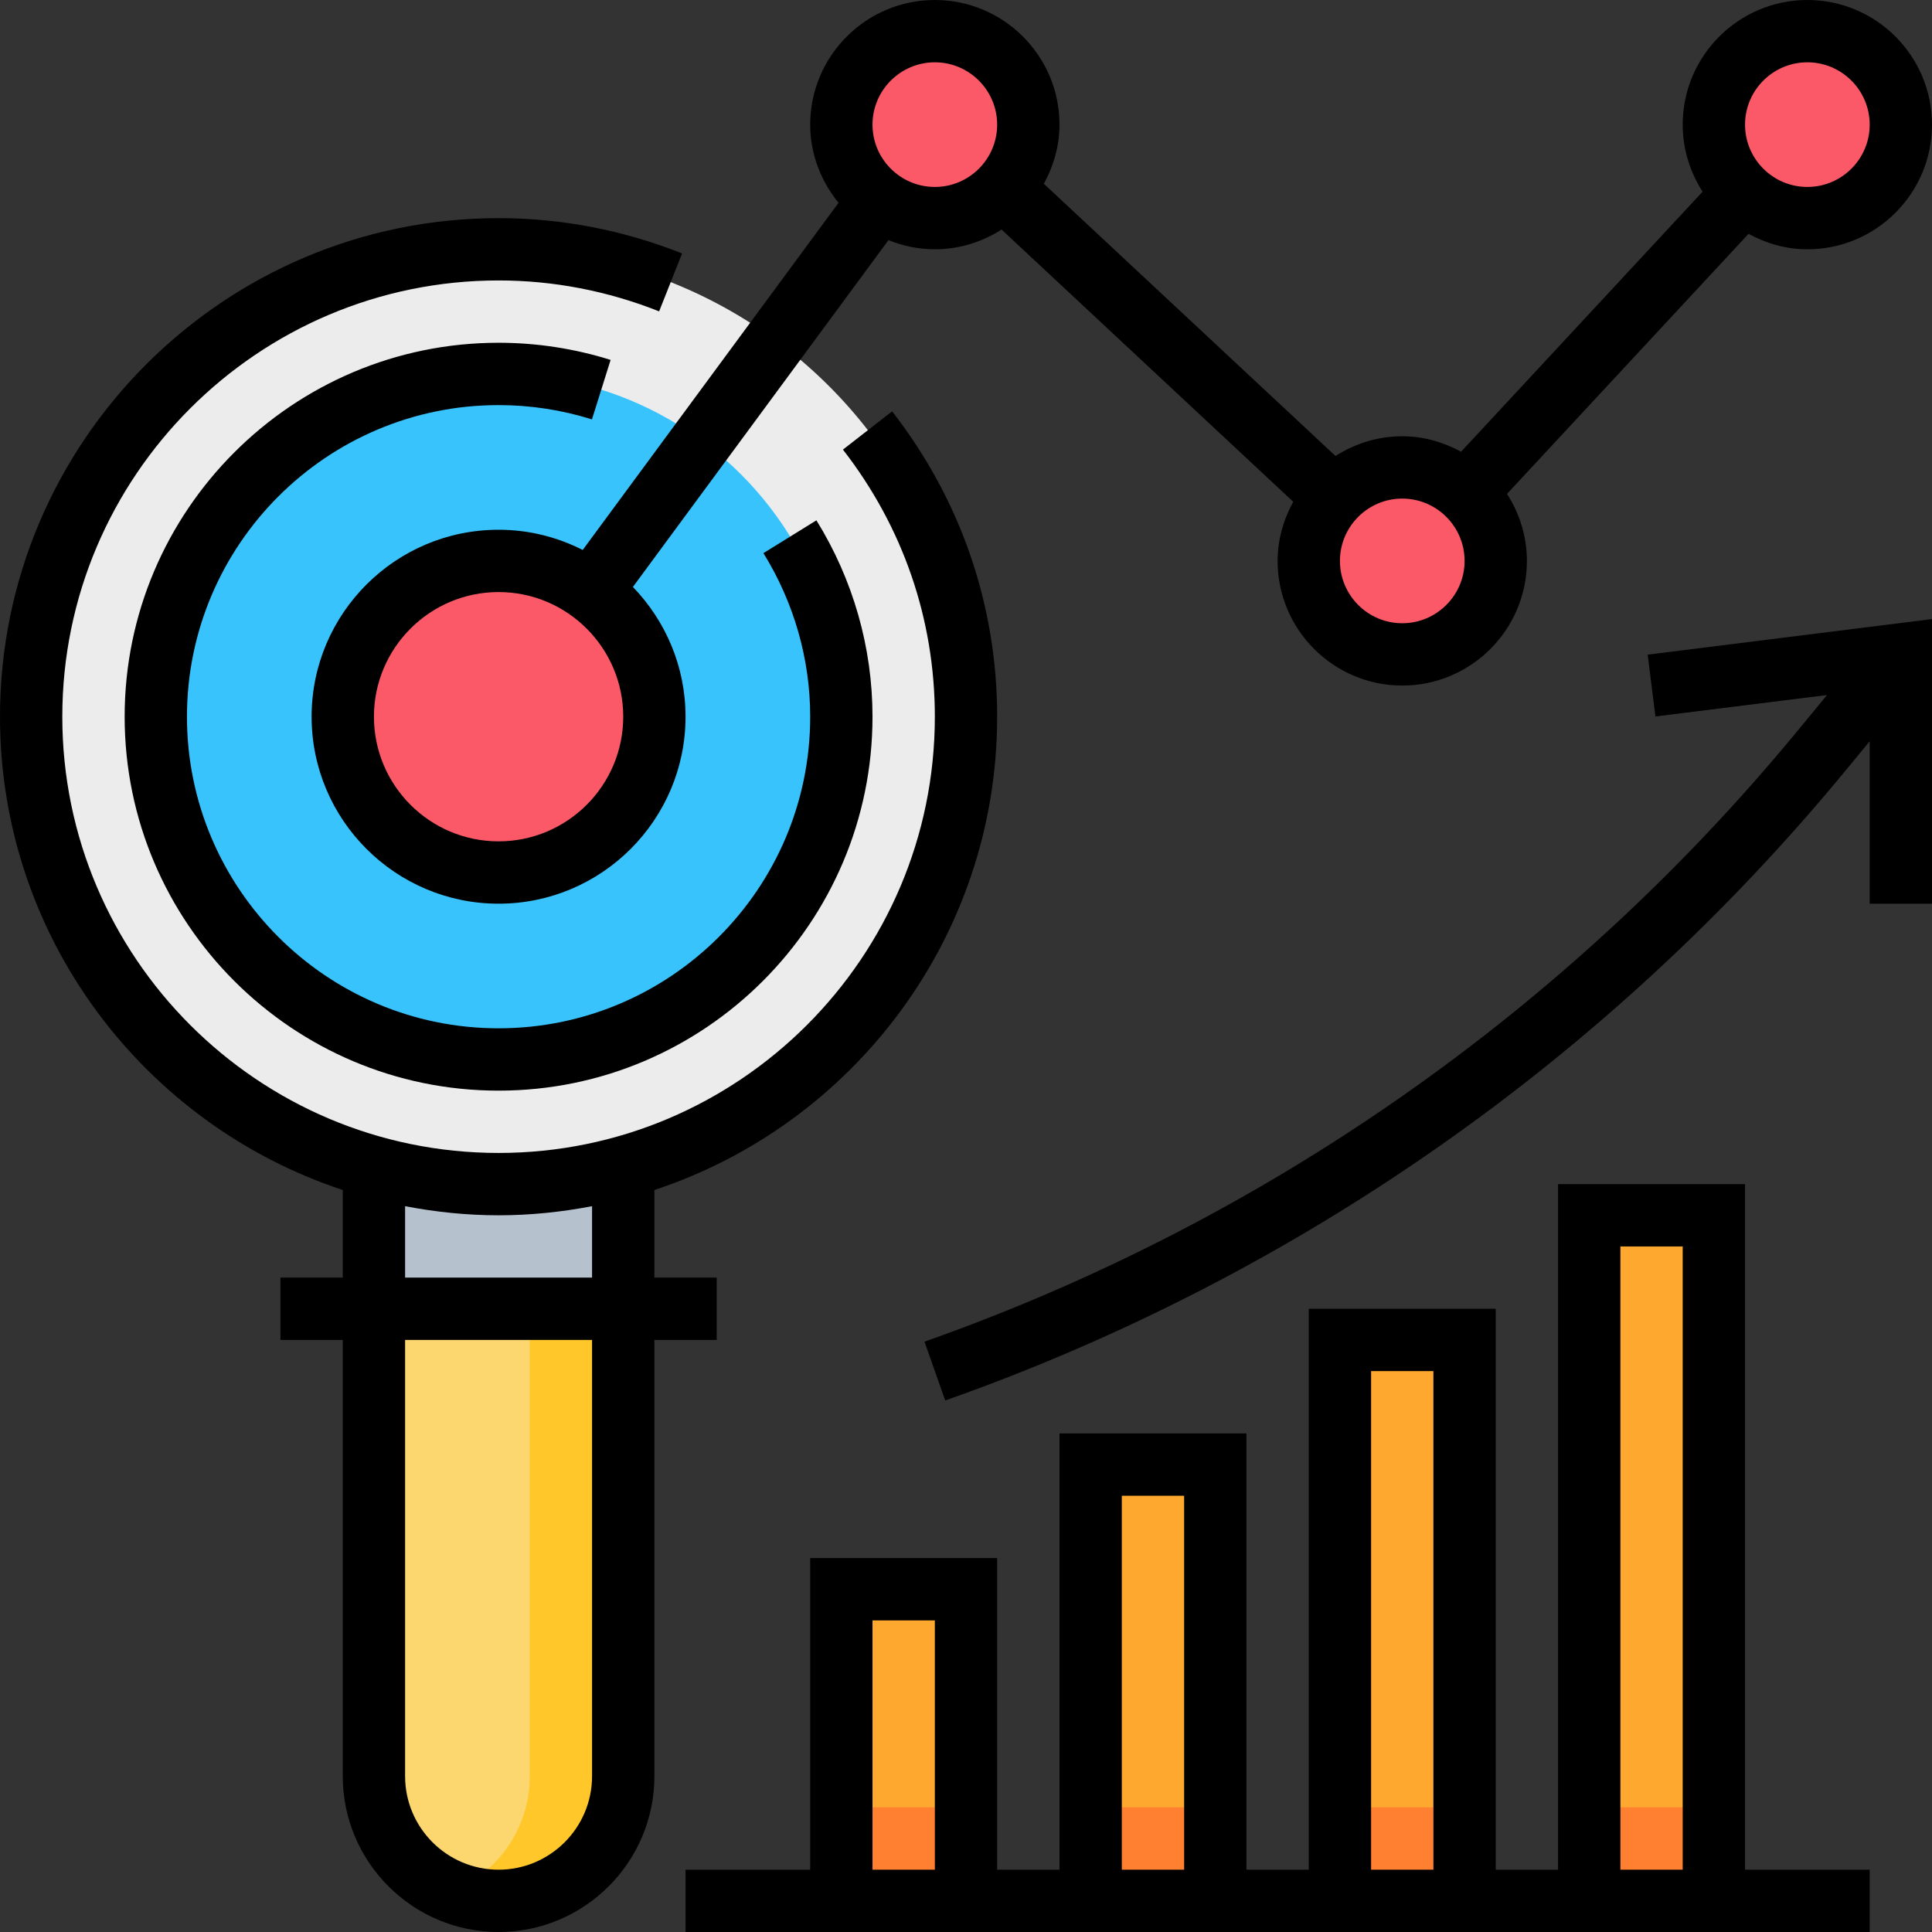 <?xml version="1.0" encoding="UTF-8"?>
<svg width="56px" height="56px" viewBox="0 0 56 56" version="1.1" xmlns="http://www.w3.org/2000/svg" xmlns:xlink="http://www.w3.org/1999/xlink">
    <rect x="0" y="0" width="56" height="56" fill="#333333" stroke="none"/>
    <title>Target &amp; Sales Analysis</title>
    <g id="Page-1" stroke="none" stroke-width="1" fill="none" fill-rule="evenodd">
        <g id="Healthcare-Copy" transform="translate(-1409, -858)" fill-rule="nonzero">
            <g id="Target-&amp;-Sales-Analysis" transform="translate(1409, 858)">
                <rect id="Rectangle" fill="#B6C1CE" x="10.839" y="32.516" width="7.226" height="7.226"></rect>
                <g id="Group" transform="translate(24.387, 35.226)" fill="#FEA82F">
                    <rect id="Rectangle" x="21.677" y="0" width="3.613" height="19.871"></rect>
                    <rect id="Rectangle" x="14.452" y="3.613" width="3.613" height="16.258"></rect>
                    <rect id="Rectangle" x="7.226" y="7.226" width="3.613" height="12.645"></rect>
                    <rect id="Rectangle" x="0" y="10.839" width="3.613" height="9.032"></rect>
                </g>
                <g id="Group" transform="translate(24.387, 52.387)" fill="#FF8031">
                    <rect id="Rectangle" x="0" y="0" width="3.613" height="2.71"></rect>
                    <rect id="Rectangle" x="7.226" y="0" width="3.613" height="2.71"></rect>
                    <rect id="Rectangle" x="14.452" y="0" width="3.613" height="2.71"></rect>
                    <rect id="Rectangle" x="21.677" y="0" width="3.613" height="2.71"></rect>
                </g>
                <path d="M14.452,55.097 L14.452,55.097 C16.447,55.097 18.065,53.479 18.065,51.484 L18.065,37.935 L10.839,37.935 L10.839,51.484 C10.839,53.479 12.456,55.097 14.452,55.097 Z" id="Path" fill="#FCD770"></path>
                <circle id="Oval" fill="#ECECEC" cx="14.452" cy="20.774" r="13.548"></circle>
                <circle id="Oval" fill="#39C3FC" cx="14.452" cy="20.774" r="9.935"></circle>
                <path d="M15.355,37.935 L15.355,51.484 C15.355,52.999 14.42,54.292 13.097,54.829 C13.516,54.998 13.972,55.097 14.452,55.097 C16.447,55.097 18.065,53.479 18.065,51.484 L18.065,37.935 L15.355,37.935 Z" id="Path" fill="#FFC729"></path>
                <g id="Group" transform="translate(9.935, 0.903)" fill="#FB5968">
                    <circle id="Oval" cx="17.161" cy="2.71" r="2.71"></circle>
                    <circle id="Oval" cx="42.452" cy="2.71" r="2.71"></circle>
                    <circle id="Oval" cx="30.71" cy="15.355" r="2.71"></circle>
                    <circle id="Oval" cx="4.516" cy="19.871" r="4.516"></circle>
                </g>
                <path d="M50.581,34.323 L45.161,34.323 L45.161,54.194 L43.355,54.194 L43.355,37.935 L37.935,37.935 L37.935,54.194 L36.129,54.194 L36.129,41.548 L30.71,41.548 L30.71,54.194 L28.903,54.194 L28.903,45.161 L23.484,45.161 L23.484,54.194 L19.871,54.194 L19.871,56 L54.194,56 L54.194,54.194 L50.581,54.194 L50.581,34.323 Z M46.968,36.129 L48.774,36.129 L48.774,54.194 L46.968,54.194 L46.968,36.129 Z M39.742,39.742 L41.548,39.742 L41.548,54.194 L39.742,54.194 L39.742,39.742 Z M32.516,43.355 L34.323,43.355 L34.323,54.194 L32.516,54.194 L32.516,43.355 Z M25.29,46.968 L27.097,46.968 L27.097,54.194 L25.29,54.194 L25.29,46.968 Z" id="Shape" fill="#000000"></path>
                <path d="M47.983,20.767 L52.957,20.146 L52.106,21.179 C45.439,29.274 36.687,35.399 26.797,38.889 L27.398,40.594 C37.598,36.993 46.625,30.677 53.5,22.328 L54.194,21.486 L54.194,26.194 L56,26.194 L56,17.944 L47.759,18.975 L47.983,20.767 Z" id="Path" fill="#000000"></path>
                <path d="M14.452,11.742 C15.373,11.742 16.282,11.881 17.158,12.156 L17.699,10.432 C16.648,10.103 15.556,9.935 14.452,9.935 C8.475,9.935 3.613,14.798 3.613,20.774 C3.613,26.751 8.475,31.613 14.452,31.613 C20.428,31.613 25.29,26.751 25.29,20.774 C25.29,18.769 24.728,16.8 23.664,15.082 L22.128,16.033 C23.015,17.466 23.484,19.105 23.484,20.774 C23.484,25.755 19.432,29.806 14.452,29.806 C9.471,29.806 5.419,25.755 5.419,20.774 C5.419,15.794 9.471,11.742 14.452,11.742 Z" id="Path" fill="#000000"></path>
                <path d="M20.774,38.839 L20.774,37.032 L18.968,37.032 L18.968,34.493 C24.729,32.591 28.903,27.165 28.903,20.774 C28.903,17.547 27.85,14.486 25.859,11.923 L24.433,13.032 C26.175,15.274 27.097,17.952 27.097,20.774 C27.097,27.747 21.425,33.419 14.452,33.419 C7.479,33.419 1.806,27.747 1.806,20.774 C1.806,13.801 7.479,8.129 14.452,8.129 C16.04,8.129 17.606,8.431 19.105,9.025 L19.771,7.346 C18.059,6.667 16.269,6.323 14.452,6.323 C6.483,6.323 0,12.806 0,20.774 C0,27.165 4.174,32.591 9.935,34.493 L9.935,37.032 L8.129,37.032 L8.129,38.839 L9.935,38.839 L9.935,51.484 C9.935,53.974 11.961,56 14.452,56 C16.942,56 18.968,53.974 18.968,51.484 L18.968,38.839 L20.774,38.839 Z M11.742,34.962 C12.621,35.13 13.525,35.226 14.452,35.226 C15.378,35.226 16.282,35.13 17.161,34.962 L17.161,37.032 L11.742,37.032 L11.742,34.962 Z M17.161,51.484 C17.161,52.978 15.946,54.194 14.452,54.194 C12.958,54.194 11.742,52.978 11.742,51.484 L11.742,38.839 L17.161,38.839 L17.161,51.484 Z" id="Shape" fill="#000000"></path>
                <path d="M16.89,15.941 C16.157,15.569 15.33,15.355 14.452,15.355 C11.463,15.355 9.032,17.785 9.032,20.774 C9.032,23.763 11.463,26.194 14.452,26.194 C17.44,26.194 19.871,23.763 19.871,20.774 C19.871,19.314 19.287,17.989 18.345,17.013 L25.753,6.96 C26.169,7.128 26.621,7.226 27.097,7.226 C27.809,7.226 28.471,7.012 29.031,6.654 L37.485,14.544 C37.206,15.056 37.032,15.635 37.032,16.258 C37.032,18.251 38.653,19.871 40.645,19.871 C42.638,19.871 44.258,18.251 44.258,16.258 C44.258,15.542 44.042,14.878 43.682,14.315 L50.682,6.778 C51.191,7.054 51.767,7.226 52.387,7.226 C54.38,7.226 56,5.605 56,3.613 C56,1.62 54.38,0 52.387,0 C50.395,0 48.774,1.62 48.774,3.613 C48.774,4.329 48.99,4.993 49.35,5.556 L42.35,13.093 C41.84,12.817 41.266,12.645 40.645,12.645 C39.933,12.645 39.271,12.859 38.71,13.217 L30.257,5.327 C30.536,4.815 30.71,4.236 30.71,3.613 C30.71,1.62 29.089,0 27.097,0 C25.104,0 23.484,1.62 23.484,3.613 C23.484,4.475 23.8,5.257 24.306,5.878 L16.89,15.941 Z M14.452,24.387 C12.459,24.387 10.839,22.767 10.839,20.774 C10.839,18.782 12.459,17.161 14.452,17.161 C16.444,17.161 18.065,18.782 18.065,20.774 C18.065,22.767 16.444,24.387 14.452,24.387 Z M52.387,1.806 C53.383,1.806 54.194,2.617 54.194,3.613 C54.194,4.609 53.383,5.419 52.387,5.419 C51.391,5.419 50.581,4.609 50.581,3.613 C50.581,2.617 51.391,1.806 52.387,1.806 Z M40.645,14.452 C41.641,14.452 42.452,15.262 42.452,16.258 C42.452,17.254 41.641,18.065 40.645,18.065 C39.649,18.065 38.839,17.254 38.839,16.258 C38.839,15.262 39.649,14.452 40.645,14.452 Z M27.097,1.806 C28.093,1.806 28.903,2.617 28.903,3.613 C28.903,4.609 28.093,5.419 27.097,5.419 C26.101,5.419 25.29,4.609 25.29,3.613 C25.29,2.617 26.101,1.806 27.097,1.806 Z" id="Shape" fill="#000000"></path>
            </g>
        </g>
    </g>
</svg>